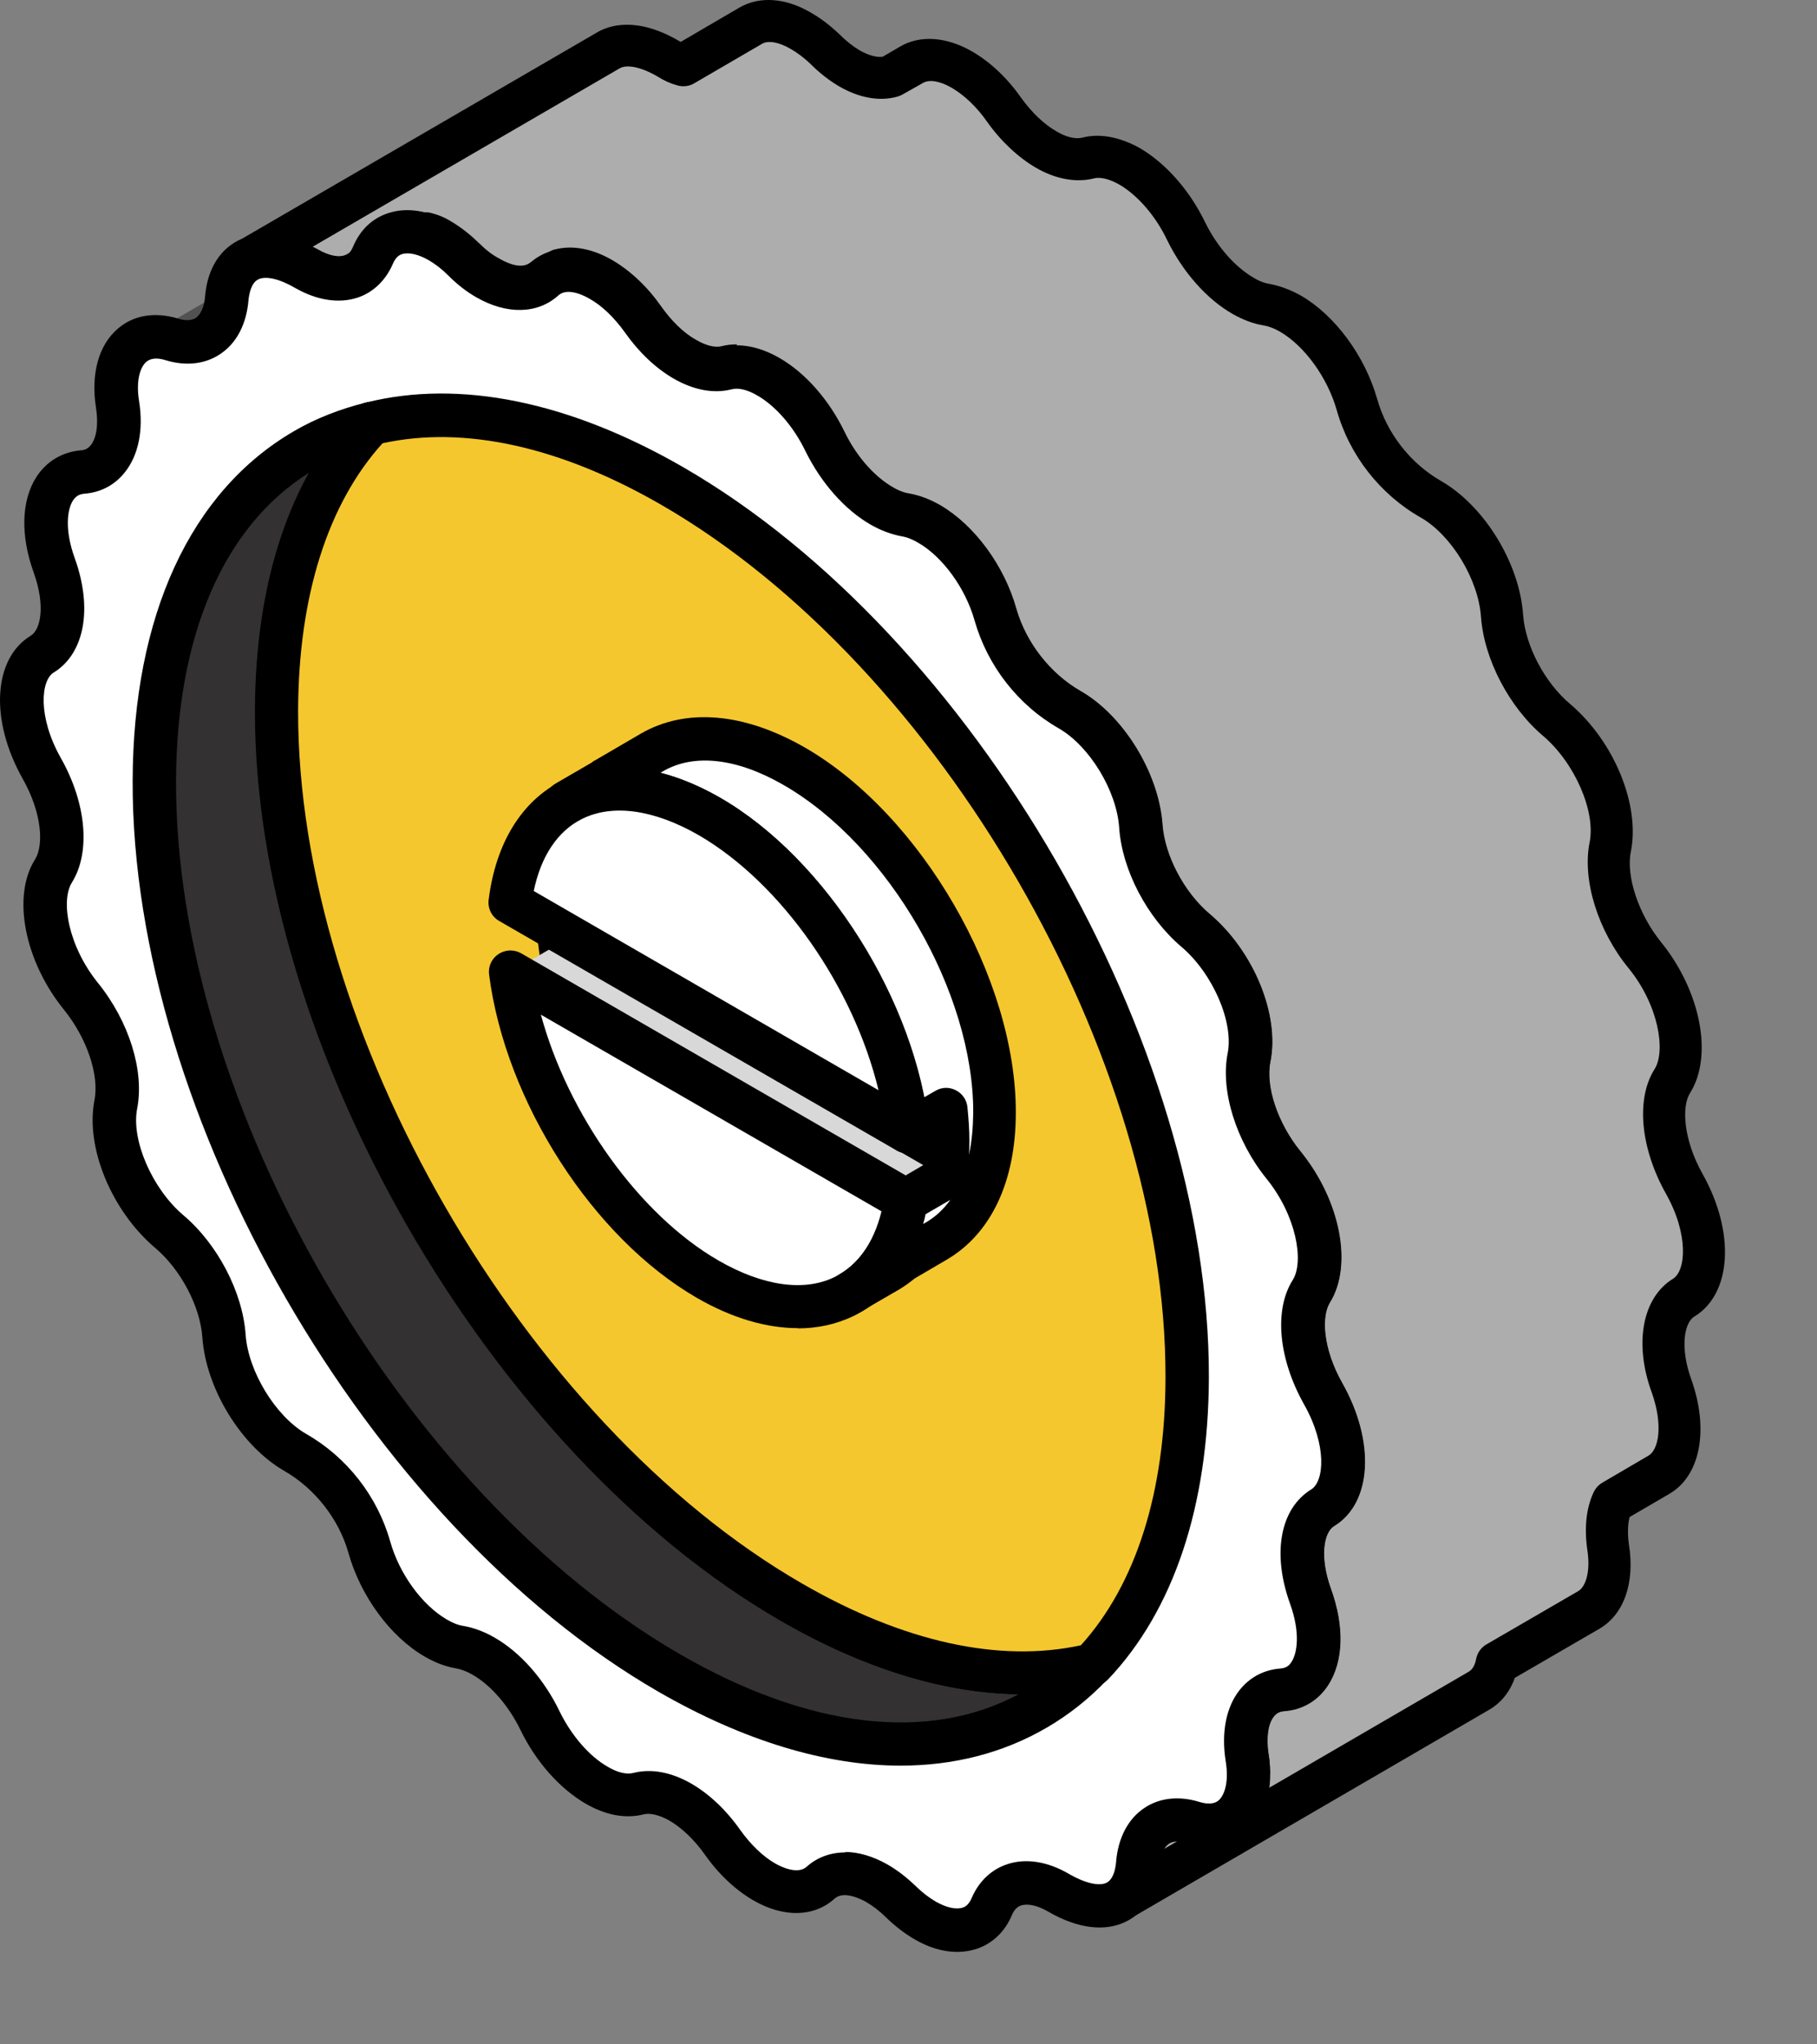 <?xml version="1.0" encoding="utf-8"?>
<svg xmlns="http://www.w3.org/2000/svg" fill="none" height="100%" overflow="visible" preserveAspectRatio="none" style="display: block;" viewBox="0 0 16 18" width="100%">
<rect x="0" y="0" width="16" height="18" fill="#808080" stroke="none"/>
<g id="Group">
<g id="Group_2">
<path d="M0.862 4.115L4.044 2.267C4.005 2.29 3.959 2.305 3.908 2.309C3.856 2.312 3.811 2.328 3.769 2.35L0.586 4.199C0.626 4.176 0.672 4.161 0.725 4.157C0.776 4.153 0.822 4.14 0.862 4.115Z" fill="#525252" id="Vector"/>
<path d="M8.593 16.954L11.776 15.105C11.835 15.071 11.882 15.016 11.914 14.94C11.947 14.864 11.994 14.809 12.055 14.774L8.872 16.623C8.813 16.657 8.764 16.712 8.732 16.788C8.7 16.864 8.652 16.919 8.593 16.954Z" fill="#595959" id="Vector_2"/>
<path d="M1.814 2.97L4.996 1.121C4.915 1.169 4.81 1.178 4.692 1.14C4.573 1.104 4.47 1.113 4.388 1.159L1.206 3.008C1.288 2.96 1.39 2.951 1.51 2.989C1.628 3.025 1.732 3.017 1.814 2.97Z" fill="#525252" id="Vector_3"/>
<g id="Group_3">
<path d="M14.829 11.428C14.639 11.544 14.595 11.858 14.723 12.21C14.85 12.569 14.8 12.88 14.61 12.99L14.204 13.228C14.156 13.329 14.141 13.467 14.166 13.629C14.208 13.897 14.135 14.098 13.993 14.18L13.185 14.649C13.161 14.761 13.107 14.845 13.028 14.888L9.845 16.739C9.946 16.682 10.005 16.566 10.02 16.41C10.031 16.245 10.1 16.125 10.2 16.067L10.993 15.607C10.993 15.565 10.989 15.521 10.981 15.476C10.94 15.211 11.008 15.006 11.154 14.921L11.561 14.683C11.631 14.531 11.629 14.307 11.54 14.058C11.413 13.709 11.456 13.393 11.646 13.277C11.884 13.131 11.886 12.686 11.652 12.272C11.462 11.938 11.42 11.575 11.548 11.37C11.705 11.117 11.599 10.625 11.301 10.264C11.067 9.973 10.941 9.591 10.998 9.314C11.067 8.97 10.856 8.474 10.527 8.195C10.263 7.969 10.068 7.596 10.045 7.271C10.018 6.88 9.745 6.437 9.421 6.251C9.093 6.065 8.861 5.748 8.766 5.415C8.671 5.073 8.434 4.76 8.181 4.617C8.112 4.575 8.042 4.549 7.97 4.537C7.901 4.526 7.831 4.495 7.759 4.457C7.569 4.347 7.385 4.14 7.263 3.891C7.138 3.633 6.951 3.428 6.765 3.321C6.638 3.247 6.507 3.217 6.395 3.243C6.285 3.274 6.155 3.243 6.026 3.169C5.895 3.095 5.766 2.974 5.656 2.816C5.545 2.658 5.416 2.54 5.287 2.466C5.16 2.392 5.034 2.362 4.926 2.388L4.74 2.495C4.618 2.565 4.459 2.548 4.291 2.451C4.221 2.413 4.149 2.36 4.081 2.291C4.008 2.221 3.938 2.166 3.87 2.126C3.826 2.1 3.78 2.082 3.737 2.069L3.144 2.413C3.028 2.481 2.865 2.47 2.695 2.371C2.475 2.244 2.293 2.225 2.171 2.297L5.352 0.448C5.477 0.374 5.659 0.391 5.88 0.519C5.924 0.545 5.969 0.566 6.011 0.578L6.608 0.23C6.723 0.162 6.887 0.177 7.052 0.274C7.124 0.315 7.195 0.369 7.265 0.437C7.333 0.505 7.404 0.559 7.472 0.6C7.605 0.678 7.736 0.705 7.843 0.675L7.848 0.671L8.023 0.57C8.145 0.5 8.308 0.519 8.472 0.614C8.599 0.688 8.73 0.808 8.84 0.963C8.95 1.117 9.079 1.239 9.209 1.313C9.34 1.391 9.469 1.417 9.579 1.391C9.691 1.36 9.819 1.391 9.95 1.465C10.136 1.575 10.324 1.78 10.446 2.035C10.567 2.284 10.753 2.491 10.943 2.601C11.016 2.643 11.082 2.67 11.154 2.681C11.223 2.692 11.293 2.719 11.365 2.761C11.618 2.907 11.852 3.217 11.95 3.559C12.045 3.893 12.277 4.209 12.606 4.395C12.929 4.581 13.203 5.024 13.229 5.419C13.254 5.742 13.45 6.116 13.712 6.338C14.04 6.62 14.251 7.116 14.181 7.458C14.128 7.733 14.251 8.119 14.487 8.408C14.783 8.772 14.89 9.263 14.73 9.517C14.603 9.719 14.646 10.083 14.835 10.42C15.068 10.836 15.068 11.28 14.831 11.425L14.829 11.428Z" fill="#ADADAD" id="Vector_4"/>
<path d="M9.845 16.929C9.779 16.929 9.714 16.895 9.68 16.834C9.629 16.743 9.659 16.629 9.75 16.576L9.756 16.572C9.796 16.547 9.822 16.483 9.832 16.393C9.847 16.173 9.944 15.998 10.105 15.903L10.793 15.504C10.742 15.162 10.841 14.886 11.057 14.759L11.407 14.556C11.437 14.446 11.42 14.29 11.361 14.125C11.202 13.688 11.278 13.283 11.548 13.118C11.66 13.049 11.692 12.73 11.487 12.367C11.261 11.968 11.221 11.537 11.388 11.271C11.489 11.109 11.418 10.705 11.156 10.385C10.881 10.043 10.746 9.608 10.814 9.278C10.869 9.004 10.681 8.575 10.406 8.343C10.104 8.085 9.883 7.663 9.855 7.288C9.832 6.964 9.596 6.574 9.326 6.418C8.969 6.215 8.698 5.869 8.584 5.47C8.504 5.187 8.3 4.906 8.088 4.786C8.036 4.754 7.987 4.737 7.939 4.727C7.856 4.712 7.768 4.68 7.67 4.627C7.44 4.494 7.231 4.258 7.094 3.977C6.991 3.762 6.834 3.582 6.672 3.488C6.585 3.437 6.499 3.416 6.438 3.431C6.288 3.471 6.108 3.439 5.931 3.336C5.773 3.247 5.623 3.105 5.5 2.928C5.412 2.803 5.302 2.698 5.192 2.633C5.116 2.59 5.046 2.569 4.993 2.573L4.835 2.664C4.654 2.77 4.426 2.753 4.196 2.618C4.113 2.573 4.027 2.508 3.948 2.428C3.892 2.373 3.835 2.328 3.773 2.29C3.767 2.286 3.761 2.284 3.756 2.28L3.239 2.578C3.06 2.683 2.828 2.668 2.6 2.537C2.429 2.438 2.315 2.434 2.266 2.462C2.175 2.516 2.059 2.485 2.006 2.394C1.953 2.303 1.983 2.187 2.074 2.134C2.074 2.134 2.074 2.134 2.076 2.134L5.255 0.287C5.363 0.222 5.604 0.144 5.973 0.357C5.981 0.361 5.988 0.365 5.994 0.369L6.509 0.068C6.685 -0.036 6.919 -0.021 7.145 0.114C7.231 0.163 7.314 0.228 7.394 0.304C7.449 0.359 7.506 0.405 7.569 0.443C7.645 0.486 7.717 0.507 7.772 0.5L7.926 0.41C8.103 0.306 8.337 0.323 8.565 0.456C8.724 0.549 8.872 0.69 8.992 0.861C9.083 0.988 9.192 1.093 9.3 1.155C9.385 1.207 9.471 1.227 9.53 1.212C9.682 1.172 9.86 1.205 10.039 1.305C10.271 1.442 10.478 1.68 10.613 1.959C10.715 2.168 10.873 2.348 11.035 2.443C11.088 2.476 11.135 2.493 11.181 2.5C11.274 2.518 11.365 2.552 11.456 2.603C11.755 2.776 12.019 3.133 12.127 3.513C12.213 3.817 12.42 4.081 12.693 4.237C13.073 4.457 13.381 4.961 13.412 5.413C13.432 5.687 13.603 6.012 13.828 6.2C14.217 6.532 14.445 7.093 14.36 7.503C14.318 7.718 14.43 8.052 14.626 8.294C14.977 8.727 15.087 9.299 14.882 9.624C14.808 9.739 14.821 10.028 14.99 10.332C15.281 10.847 15.251 11.39 14.92 11.592C14.829 11.647 14.793 11.869 14.893 12.145C15.051 12.589 14.973 12.996 14.698 13.154L14.35 13.357C14.333 13.422 14.331 13.507 14.344 13.6C14.398 13.938 14.299 14.218 14.08 14.343L13.339 14.773C13.284 14.928 13.189 15.01 13.113 15.054L9.942 16.899C9.942 16.899 9.934 16.904 9.931 16.906C9.902 16.923 9.87 16.931 9.838 16.931L9.845 16.929ZM6.48 3.046C6.604 3.046 6.733 3.084 6.86 3.158C7.088 3.287 7.297 3.525 7.434 3.81C7.537 4.02 7.694 4.203 7.854 4.294C7.909 4.324 7.96 4.343 8.002 4.351C8.097 4.366 8.19 4.402 8.28 4.456C8.578 4.623 8.842 4.982 8.948 5.366C9.034 5.664 9.245 5.936 9.515 6.088C9.895 6.308 10.202 6.812 10.233 7.26C10.254 7.534 10.425 7.858 10.651 8.05C11.037 8.377 11.268 8.938 11.185 9.35C11.139 9.568 11.249 9.895 11.449 10.142C11.8 10.572 11.912 11.142 11.709 11.468C11.633 11.59 11.645 11.873 11.817 12.175C12.108 12.692 12.078 13.233 11.745 13.437C11.652 13.494 11.618 13.716 11.719 13.99C11.823 14.284 11.829 14.558 11.732 14.761C11.715 14.795 11.688 14.826 11.656 14.845L11.249 15.082C11.173 15.128 11.141 15.268 11.169 15.443C11.179 15.487 11.183 15.542 11.183 15.603C11.183 15.671 11.147 15.734 11.088 15.766L10.296 16.226C10.275 16.237 10.258 16.256 10.244 16.283L12.933 14.719C12.973 14.697 12.992 14.645 12.999 14.603C13.011 14.55 13.043 14.505 13.09 14.478L13.898 14.009C13.959 13.973 14.008 13.847 13.978 13.65C13.949 13.452 13.968 13.277 14.033 13.139C14.05 13.104 14.076 13.074 14.109 13.055L14.515 12.817C14.608 12.764 14.645 12.544 14.546 12.264C14.386 11.829 14.462 11.425 14.732 11.259C14.844 11.191 14.874 10.872 14.669 10.509C14.443 10.104 14.405 9.673 14.57 9.413C14.671 9.251 14.603 8.846 14.341 8.525C14.071 8.195 13.932 7.75 13.997 7.42C14.054 7.146 13.867 6.718 13.59 6.481C13.29 6.228 13.068 5.805 13.041 5.43C13.018 5.103 12.783 4.714 12.513 4.558C12.154 4.355 11.882 4.009 11.77 3.608C11.688 3.323 11.489 3.048 11.274 2.922C11.223 2.892 11.173 2.873 11.126 2.865C11.035 2.85 10.945 2.816 10.852 2.763C10.624 2.632 10.415 2.394 10.278 2.115C10.178 1.904 10.02 1.721 9.858 1.626C9.798 1.592 9.707 1.552 9.632 1.571C9.471 1.611 9.289 1.575 9.117 1.474C8.966 1.385 8.813 1.243 8.692 1.072C8.603 0.944 8.494 0.84 8.384 0.775C8.28 0.714 8.185 0.697 8.128 0.73L7.951 0.83C7.938 0.838 7.917 0.847 7.902 0.851C7.744 0.895 7.565 0.863 7.385 0.758C7.293 0.703 7.212 0.638 7.138 0.564C7.083 0.511 7.024 0.466 6.963 0.431C6.86 0.371 6.765 0.353 6.71 0.386L6.114 0.733C6.07 0.76 6.015 0.766 5.965 0.752C5.908 0.737 5.849 0.711 5.789 0.673C5.648 0.591 5.521 0.564 5.456 0.602L2.754 2.172C2.77 2.179 2.785 2.189 2.8 2.196C2.901 2.255 2.999 2.272 3.056 2.238L3.651 1.894C3.695 1.87 3.746 1.862 3.796 1.875C3.862 1.892 3.921 1.917 3.978 1.953C4.067 2.006 4.149 2.073 4.225 2.147C4.278 2.2 4.335 2.244 4.392 2.274C4.502 2.339 4.595 2.356 4.654 2.322L4.842 2.214C4.858 2.204 4.875 2.198 4.892 2.195C5.046 2.157 5.221 2.191 5.393 2.291C5.553 2.385 5.701 2.525 5.821 2.696C5.912 2.825 6.02 2.932 6.131 2.993C6.218 3.044 6.3 3.063 6.355 3.048C6.399 3.036 6.444 3.032 6.492 3.032L6.48 3.046Z" fill="black" id="Vector_5"/>
</g>
<g id="Group_4">
<path d="M5.287 2.468C5.099 2.36 4.913 2.348 4.787 2.461C4.666 2.571 4.48 2.563 4.288 2.453C4.217 2.413 4.147 2.358 4.079 2.291C4.008 2.223 3.938 2.168 3.868 2.126C3.615 1.98 3.378 2.02 3.281 2.25C3.186 2.474 2.952 2.521 2.694 2.371C2.3 2.141 2.025 2.269 1.994 2.626C1.97 2.924 1.774 3.07 1.51 2.989C1.179 2.888 0.968 3.141 1.033 3.561C1.084 3.897 0.961 4.138 0.725 4.155C0.429 4.176 0.317 4.541 0.476 4.98C0.602 5.33 0.558 5.643 0.37 5.759C0.132 5.903 0.13 6.348 0.366 6.764C0.556 7.098 0.596 7.461 0.471 7.667C0.311 7.919 0.419 8.411 0.714 8.774C0.949 9.065 1.073 9.447 1.02 9.722C0.951 10.068 1.16 10.564 1.491 10.841C1.757 11.066 1.951 11.438 1.973 11.761C2.002 12.154 2.276 12.597 2.599 12.785C2.927 12.973 3.159 13.289 3.254 13.621C3.349 13.963 3.587 14.275 3.839 14.421C3.91 14.461 3.98 14.489 4.05 14.501C4.119 14.512 4.191 14.541 4.261 14.581C4.451 14.691 4.635 14.898 4.757 15.147C4.88 15.401 5.067 15.607 5.255 15.715C5.382 15.789 5.513 15.819 5.623 15.791C5.734 15.762 5.863 15.791 5.994 15.867C6.125 15.943 6.252 16.063 6.362 16.218C6.475 16.376 6.602 16.494 6.731 16.568C6.919 16.676 7.105 16.688 7.229 16.576C7.352 16.467 7.537 16.473 7.727 16.583C7.797 16.623 7.867 16.678 7.938 16.747C8.008 16.815 8.078 16.87 8.148 16.91C8.401 17.056 8.639 17.016 8.736 16.788C8.832 16.564 9.064 16.517 9.323 16.667C9.718 16.897 9.992 16.769 10.022 16.41C10.047 16.112 10.242 15.966 10.506 16.047C10.839 16.152 11.05 15.897 10.983 15.477C10.93 15.139 11.056 14.9 11.291 14.881C11.588 14.86 11.698 14.493 11.54 14.058C11.415 13.709 11.458 13.395 11.646 13.277C11.884 13.133 11.886 12.688 11.65 12.272C11.46 11.936 11.418 11.573 11.546 11.37C11.705 11.115 11.597 10.625 11.303 10.26C11.067 9.971 10.943 9.587 10.997 9.312C11.065 8.968 10.856 8.472 10.527 8.193C10.263 7.969 10.068 7.596 10.045 7.271C10.018 6.878 9.744 6.437 9.42 6.249C9.091 6.061 8.859 5.746 8.764 5.411C8.669 5.071 8.432 4.758 8.181 4.613C8.11 4.573 8.04 4.545 7.97 4.533C7.9 4.52 7.829 4.494 7.759 4.454C7.569 4.343 7.383 4.136 7.261 3.887C7.138 3.631 6.951 3.426 6.763 3.317C6.636 3.243 6.505 3.213 6.395 3.241C6.285 3.27 6.155 3.241 6.024 3.165C5.893 3.089 5.766 2.97 5.656 2.814C5.544 2.656 5.416 2.538 5.287 2.464V2.468Z" fill="white" id="Vector_6"/>
<path d="M8.428 17.186C8.306 17.186 8.177 17.148 8.05 17.073C7.966 17.024 7.881 16.959 7.801 16.881C7.744 16.825 7.687 16.781 7.628 16.747C7.584 16.722 7.432 16.644 7.35 16.716C7.17 16.88 6.9 16.887 6.632 16.731C6.476 16.64 6.328 16.502 6.205 16.327C6.114 16.198 6.003 16.093 5.895 16.03C5.808 15.981 5.724 15.96 5.667 15.975C5.509 16.015 5.333 15.983 5.156 15.88C4.928 15.747 4.719 15.512 4.582 15.23C4.48 15.02 4.324 14.839 4.162 14.746C4.111 14.716 4.06 14.697 4.014 14.689C3.923 14.674 3.832 14.639 3.74 14.586C3.438 14.412 3.174 14.052 3.068 13.672C2.984 13.374 2.771 13.104 2.502 12.95C2.124 12.732 1.814 12.228 1.782 11.776C1.763 11.503 1.592 11.178 1.367 10.988C0.982 10.661 0.75 10.102 0.832 9.686C0.875 9.466 0.765 9.141 0.566 8.894C0.214 8.461 0.104 7.889 0.309 7.566C0.385 7.444 0.372 7.163 0.201 6.859C-0.092 6.34 -0.061 5.799 0.271 5.597C0.36 5.542 0.4 5.331 0.298 5.045C0.178 4.714 0.187 4.406 0.322 4.197C0.412 4.06 0.55 3.979 0.712 3.965C0.75 3.963 0.776 3.948 0.799 3.92C0.851 3.855 0.868 3.732 0.845 3.589C0.799 3.293 0.868 3.04 1.035 2.896C1.174 2.774 1.362 2.744 1.565 2.804C1.612 2.82 1.677 2.829 1.725 2.799C1.768 2.768 1.799 2.7 1.806 2.609C1.825 2.379 1.928 2.206 2.093 2.12C2.281 2.024 2.53 2.052 2.79 2.206C2.882 2.259 2.969 2.278 3.026 2.259C3.039 2.255 3.079 2.242 3.108 2.174C3.17 2.025 3.277 1.923 3.417 1.877C3.581 1.822 3.775 1.853 3.965 1.961C4.05 2.01 4.136 2.077 4.215 2.155C4.271 2.21 4.329 2.253 4.386 2.288C4.43 2.314 4.582 2.392 4.664 2.318C4.846 2.153 5.116 2.147 5.386 2.301C5.542 2.392 5.69 2.531 5.815 2.706C5.906 2.835 6.017 2.939 6.125 3.002C6.212 3.051 6.294 3.072 6.353 3.057C6.511 3.017 6.687 3.05 6.864 3.152C7.092 3.283 7.301 3.521 7.438 3.804C7.54 4.015 7.698 4.195 7.86 4.288C7.911 4.319 7.962 4.338 8.008 4.345C8.097 4.361 8.188 4.395 8.28 4.448C8.58 4.623 8.844 4.98 8.95 5.36C9.036 5.658 9.247 5.93 9.516 6.084C9.896 6.302 10.204 6.808 10.237 7.258C10.256 7.532 10.427 7.857 10.653 8.047C11.04 8.375 11.27 8.934 11.187 9.348C11.143 9.568 11.253 9.893 11.453 10.138C11.804 10.57 11.914 11.142 11.711 11.468C11.635 11.59 11.648 11.871 11.819 12.177C12.112 12.694 12.082 13.235 11.747 13.437C11.658 13.492 11.618 13.705 11.72 13.99C11.84 14.32 11.831 14.628 11.696 14.837C11.607 14.974 11.47 15.056 11.306 15.067C11.268 15.071 11.24 15.084 11.217 15.114C11.166 15.179 11.149 15.303 11.171 15.445C11.217 15.742 11.149 15.994 10.981 16.139C10.841 16.258 10.653 16.291 10.449 16.228C10.404 16.213 10.337 16.203 10.292 16.235C10.248 16.266 10.218 16.334 10.21 16.425C10.191 16.655 10.09 16.828 9.925 16.914C9.737 17.013 9.488 16.982 9.228 16.83C9.136 16.777 9.051 16.758 8.992 16.777C8.979 16.781 8.939 16.794 8.91 16.863C8.848 17.009 8.741 17.111 8.601 17.159C8.547 17.176 8.49 17.186 8.432 17.186H8.428ZM7.44 16.306C7.559 16.306 7.689 16.344 7.818 16.418C7.903 16.467 7.987 16.532 8.067 16.61C8.124 16.665 8.183 16.71 8.24 16.743C8.333 16.796 8.418 16.815 8.477 16.796C8.49 16.792 8.528 16.779 8.557 16.71C8.62 16.564 8.73 16.46 8.869 16.414C9.032 16.359 9.226 16.389 9.414 16.5C9.554 16.581 9.68 16.61 9.746 16.576C9.807 16.543 9.824 16.446 9.828 16.393C9.845 16.184 9.933 16.015 10.075 15.92C10.208 15.829 10.381 15.81 10.56 15.865C10.636 15.888 10.693 15.884 10.731 15.852C10.78 15.808 10.824 15.696 10.793 15.506C10.753 15.253 10.797 15.031 10.915 14.881C11.004 14.769 11.128 14.702 11.274 14.691C11.32 14.687 11.35 14.67 11.373 14.632C11.424 14.554 11.451 14.373 11.36 14.121C11.2 13.678 11.272 13.283 11.546 13.114C11.66 13.045 11.688 12.728 11.483 12.365C11.257 11.962 11.217 11.533 11.384 11.269C11.485 11.107 11.415 10.703 11.154 10.38C10.884 10.047 10.746 9.605 10.81 9.276C10.866 9 10.679 8.571 10.404 8.337C10.102 8.081 9.879 7.659 9.855 7.285C9.832 6.96 9.594 6.57 9.325 6.414C8.965 6.209 8.696 5.863 8.582 5.464C8.502 5.179 8.302 4.904 8.086 4.779C8.034 4.748 7.985 4.729 7.939 4.722C7.846 4.704 7.755 4.67 7.666 4.619C7.438 4.488 7.229 4.25 7.092 3.971C6.989 3.758 6.832 3.576 6.67 3.483C6.583 3.431 6.501 3.412 6.442 3.428C6.285 3.468 6.108 3.435 5.931 3.333C5.773 3.241 5.625 3.101 5.502 2.926C5.411 2.799 5.302 2.692 5.194 2.632C5.15 2.605 4.998 2.527 4.917 2.601C4.734 2.766 4.464 2.772 4.195 2.618C4.109 2.569 4.025 2.504 3.948 2.426C3.891 2.369 3.832 2.324 3.775 2.291C3.683 2.238 3.596 2.219 3.539 2.238C3.526 2.242 3.488 2.255 3.459 2.324C3.397 2.468 3.286 2.575 3.15 2.62C2.986 2.675 2.792 2.645 2.602 2.537C2.462 2.455 2.338 2.426 2.272 2.461C2.211 2.493 2.194 2.588 2.188 2.643C2.171 2.852 2.084 3.021 1.941 3.116C1.808 3.207 1.635 3.226 1.457 3.171C1.383 3.148 1.326 3.154 1.288 3.186C1.238 3.23 1.194 3.344 1.225 3.534C1.265 3.787 1.219 4.009 1.099 4.159C1.01 4.271 0.887 4.336 0.742 4.347C0.699 4.351 0.668 4.368 0.643 4.406C0.592 4.484 0.567 4.665 0.659 4.917C0.818 5.36 0.744 5.755 0.472 5.922C0.36 5.991 0.33 6.308 0.535 6.673C0.761 7.072 0.799 7.503 0.634 7.769C0.531 7.931 0.602 8.333 0.864 8.656C1.137 8.995 1.272 9.428 1.208 9.76C1.153 10.038 1.341 10.467 1.614 10.699C1.916 10.954 2.137 11.377 2.163 11.752C2.186 12.076 2.426 12.468 2.694 12.624C3.055 12.829 3.324 13.175 3.436 13.572C3.516 13.857 3.716 14.132 3.934 14.259C3.986 14.29 4.035 14.309 4.082 14.316C4.172 14.332 4.265 14.366 4.356 14.419C4.584 14.55 4.793 14.788 4.928 15.069C5.031 15.28 5.188 15.462 5.35 15.555C5.437 15.607 5.519 15.626 5.578 15.61C5.734 15.57 5.912 15.603 6.089 15.705C6.247 15.797 6.395 15.937 6.518 16.112C6.609 16.239 6.718 16.346 6.826 16.407C6.87 16.433 7.022 16.509 7.102 16.437C7.198 16.351 7.316 16.31 7.445 16.31L7.44 16.306Z" fill="black" id="Vector_7"/>
</g>
</g>
<g id="Group_5">
<g id="Group_6">
<path d="M2.686 3.962C2.866 3.857 3.062 3.779 3.269 3.728C2.747 4.277 2.437 5.136 2.435 6.253C2.428 9.139 4.457 12.654 6.969 14.106C7.957 14.676 8.872 14.841 9.619 14.655C9.471 14.81 9.307 14.942 9.127 15.046C8.3 15.527 7.155 15.458 5.891 14.729C3.379 13.279 1.35 9.762 1.358 6.876C1.362 5.444 1.869 4.435 2.684 3.96L2.686 3.962Z" fill="#333132" id="Vector_8"/>
<path d="M7.932 15.546C7.273 15.546 6.547 15.327 5.796 14.894C3.237 13.416 1.16 9.819 1.168 6.876C1.172 5.421 1.677 4.326 2.589 3.796C2.781 3.684 2.994 3.601 3.224 3.544C3.305 3.523 3.391 3.559 3.433 3.633C3.474 3.705 3.465 3.798 3.406 3.859C2.897 4.395 2.627 5.221 2.623 6.253C2.616 9.074 4.605 12.523 7.06 13.94C7.972 14.467 8.84 14.651 9.57 14.47C9.651 14.45 9.737 14.486 9.779 14.56C9.82 14.632 9.811 14.725 9.752 14.786C9.591 14.957 9.41 15.099 9.218 15.211C8.832 15.436 8.397 15.546 7.928 15.546H7.932ZM2.72 4.163C1.968 4.636 1.554 5.597 1.55 6.878C1.542 9.7 3.533 13.148 5.988 14.565C7.119 15.219 8.175 15.343 8.971 14.917C8.318 14.909 7.605 14.691 6.875 14.269C4.316 12.791 2.239 9.194 2.249 6.251C2.251 5.43 2.414 4.722 2.724 4.161L2.72 4.163Z" fill="black" id="Vector_9"/>
</g>
<g id="Group_7">
<path d="M5.922 4.279C8.433 5.729 10.463 9.245 10.455 12.13C10.451 13.247 10.142 14.106 9.619 14.655C8.87 14.839 7.957 14.676 6.969 14.106C4.457 12.656 2.428 9.139 2.435 6.253C2.439 5.136 2.747 4.277 3.269 3.728C4.018 3.544 4.932 3.707 5.922 4.277V4.279Z" fill="#F5C72E" id="Vector_10"/>
<path d="M9.002 14.917C8.338 14.917 7.615 14.698 6.872 14.269C4.312 12.791 2.236 9.194 2.245 6.251C2.249 5.121 2.555 4.203 3.132 3.597C3.157 3.57 3.189 3.551 3.224 3.544C4.05 3.338 5.015 3.536 6.017 4.114C8.576 5.592 10.653 9.187 10.645 12.13C10.641 13.26 10.335 14.178 9.758 14.786C9.733 14.812 9.701 14.831 9.667 14.839C9.454 14.892 9.233 14.917 9.005 14.917H9.002ZM3.37 3.901C2.885 4.437 2.629 5.25 2.625 6.255C2.618 9.076 4.607 12.525 7.062 13.942C7.953 14.457 8.8 14.643 9.518 14.486C10.003 13.95 10.261 13.137 10.263 12.132C10.271 9.312 8.28 5.863 5.825 4.446C4.934 3.931 4.086 3.745 3.368 3.903L3.37 3.901Z" fill="black" id="Vector_11"/>
</g>
</g>
<g id="Group_8">
<g id="Group_9">
<path d="M6.587 6.988C5.612 6.426 4.818 6.878 4.816 7.999C4.812 9.118 5.601 10.484 6.575 11.047C7.552 11.611 8.344 11.159 8.348 10.038C8.352 8.917 7.563 7.551 6.587 6.988Z" fill="black" id="Vector_12"/>
<path d="M7.368 11.385C7.107 11.385 6.822 11.299 6.528 11.128C5.528 10.551 4.717 9.147 4.721 7.997C4.721 7.421 4.924 6.988 5.287 6.779C5.652 6.568 6.131 6.614 6.634 6.905C7.635 7.482 8.447 8.888 8.443 10.038C8.443 10.613 8.24 11.045 7.877 11.254C7.725 11.341 7.554 11.385 7.368 11.385ZM5.794 6.84C5.642 6.84 5.502 6.874 5.38 6.945C5.078 7.119 4.911 7.492 4.909 7.997C4.905 9.086 5.675 10.416 6.621 10.963C7.064 11.22 7.476 11.263 7.78 11.088C8.082 10.915 8.249 10.541 8.251 10.038C8.255 8.949 7.485 7.617 6.537 7.07C6.273 6.918 6.021 6.84 5.794 6.84Z" fill="black" id="Vector_13"/>
</g>
<path d="M7.977 10.57L8.323 10.37L4.839 8.358L4.495 8.56L7.977 10.57Z" fill="#D8D8D8" id="Vector_14"/>
<g id="Group_10">
<path d="M4.495 8.56C4.63 9.603 5.355 10.758 6.231 11.263C7.109 11.771 7.839 11.455 7.977 10.572L4.493 8.56H4.495Z" fill="white" id="Vector_15"/>
<path d="M7.026 11.694C6.748 11.694 6.444 11.605 6.136 11.427C5.221 10.898 4.451 9.701 4.307 8.582C4.297 8.51 4.329 8.44 4.39 8.4C4.451 8.36 4.527 8.358 4.59 8.394L8.074 10.406C8.143 10.446 8.179 10.522 8.167 10.6C8.093 11.071 7.86 11.423 7.51 11.59C7.362 11.66 7.198 11.696 7.026 11.696V11.694ZM4.763 8.934C5 9.81 5.625 10.693 6.326 11.098C6.714 11.322 7.077 11.375 7.345 11.246C7.552 11.147 7.694 10.948 7.765 10.667L4.763 8.934Z" fill="black" id="Vector_16"/>
</g>
<g id="Group_11">
<path d="M5.335 6.865C5.454 6.794 5.452 6.794 5.331 6.865L5.743 6.625C6.064 6.439 6.509 6.466 6.999 6.749C7.976 7.313 8.762 8.677 8.76 9.798C8.76 10.355 8.563 10.746 8.245 10.931L7.951 11.102C7.913 11.134 7.873 11.162 7.831 11.187L7.487 11.387C7.74 11.24 7.917 10.961 7.977 10.572L8.318 10.374C8.335 10.27 8.346 10.159 8.346 10.038C8.346 9.948 8.34 9.859 8.331 9.768L7.991 9.966C7.881 8.903 7.143 7.706 6.245 7.188C5.754 6.905 5.31 6.878 4.989 7.064L5.333 6.865H5.335Z" fill="white" id="Vector_17"/>
<path d="M7.487 11.577C7.423 11.577 7.358 11.543 7.322 11.482C7.269 11.39 7.299 11.275 7.39 11.221C7.599 11.1 7.738 10.864 7.787 10.539C7.797 10.482 7.831 10.433 7.881 10.404L8.141 10.252C8.148 10.197 8.152 10.142 8.154 10.087L8.086 10.127C8.031 10.159 7.962 10.161 7.903 10.133C7.846 10.104 7.806 10.047 7.801 9.983C7.696 8.966 6.986 7.834 6.15 7.351C5.735 7.112 5.357 7.068 5.084 7.228C4.993 7.281 4.877 7.25 4.823 7.159C4.77 7.068 4.801 6.952 4.892 6.899L5.209 6.715C5.209 6.715 5.222 6.705 5.23 6.699C5.23 6.699 5.232 6.699 5.234 6.698L5.642 6.46C6.039 6.23 6.552 6.274 7.088 6.582C8.114 7.174 8.948 8.617 8.945 9.796C8.945 10.404 8.726 10.864 8.335 11.092L8.055 11.256C8.008 11.294 7.966 11.324 7.922 11.351L7.578 11.55C7.548 11.567 7.516 11.577 7.483 11.577H7.487ZM8.15 10.691C8.145 10.72 8.137 10.75 8.129 10.777L8.15 10.765C8.236 10.716 8.308 10.648 8.369 10.564L8.15 10.691ZM8.331 9.578C8.361 9.578 8.39 9.586 8.416 9.599C8.473 9.627 8.513 9.684 8.519 9.749C8.53 9.861 8.536 9.952 8.536 10.04C8.536 10.083 8.536 10.127 8.532 10.169C8.557 10.057 8.568 9.931 8.57 9.798C8.574 8.74 7.825 7.446 6.904 6.914C6.492 6.675 6.112 6.631 5.838 6.791L5.815 6.804C5.986 6.848 6.161 6.922 6.34 7.024C7.195 7.518 7.93 8.615 8.137 9.662L8.236 9.605C8.266 9.587 8.299 9.578 8.331 9.578Z" fill="black" id="Vector_18"/>
</g>
<g id="Group_12">
<path d="M6.247 7.188C5.348 6.669 4.607 7.011 4.491 7.944L7.993 9.966C7.882 8.903 7.145 7.706 6.247 7.188Z" fill="white" id="Vector_19"/>
<path d="M7.993 10.155C7.96 10.155 7.926 10.148 7.898 10.131L4.396 8.109C4.329 8.071 4.293 7.997 4.303 7.921C4.366 7.421 4.595 7.049 4.955 6.87C5.342 6.677 5.836 6.732 6.343 7.024C7.276 7.562 8.067 8.82 8.183 9.947C8.19 10.017 8.156 10.087 8.097 10.125C8.065 10.146 8.031 10.155 7.995 10.155H7.993ZM4.7 7.845L7.736 9.599C7.518 8.694 6.883 7.777 6.152 7.353C5.758 7.127 5.393 7.076 5.124 7.211C4.911 7.317 4.763 7.539 4.7 7.845Z" fill="black" id="Vector_20"/>
</g>
</g>
</g>
</svg>